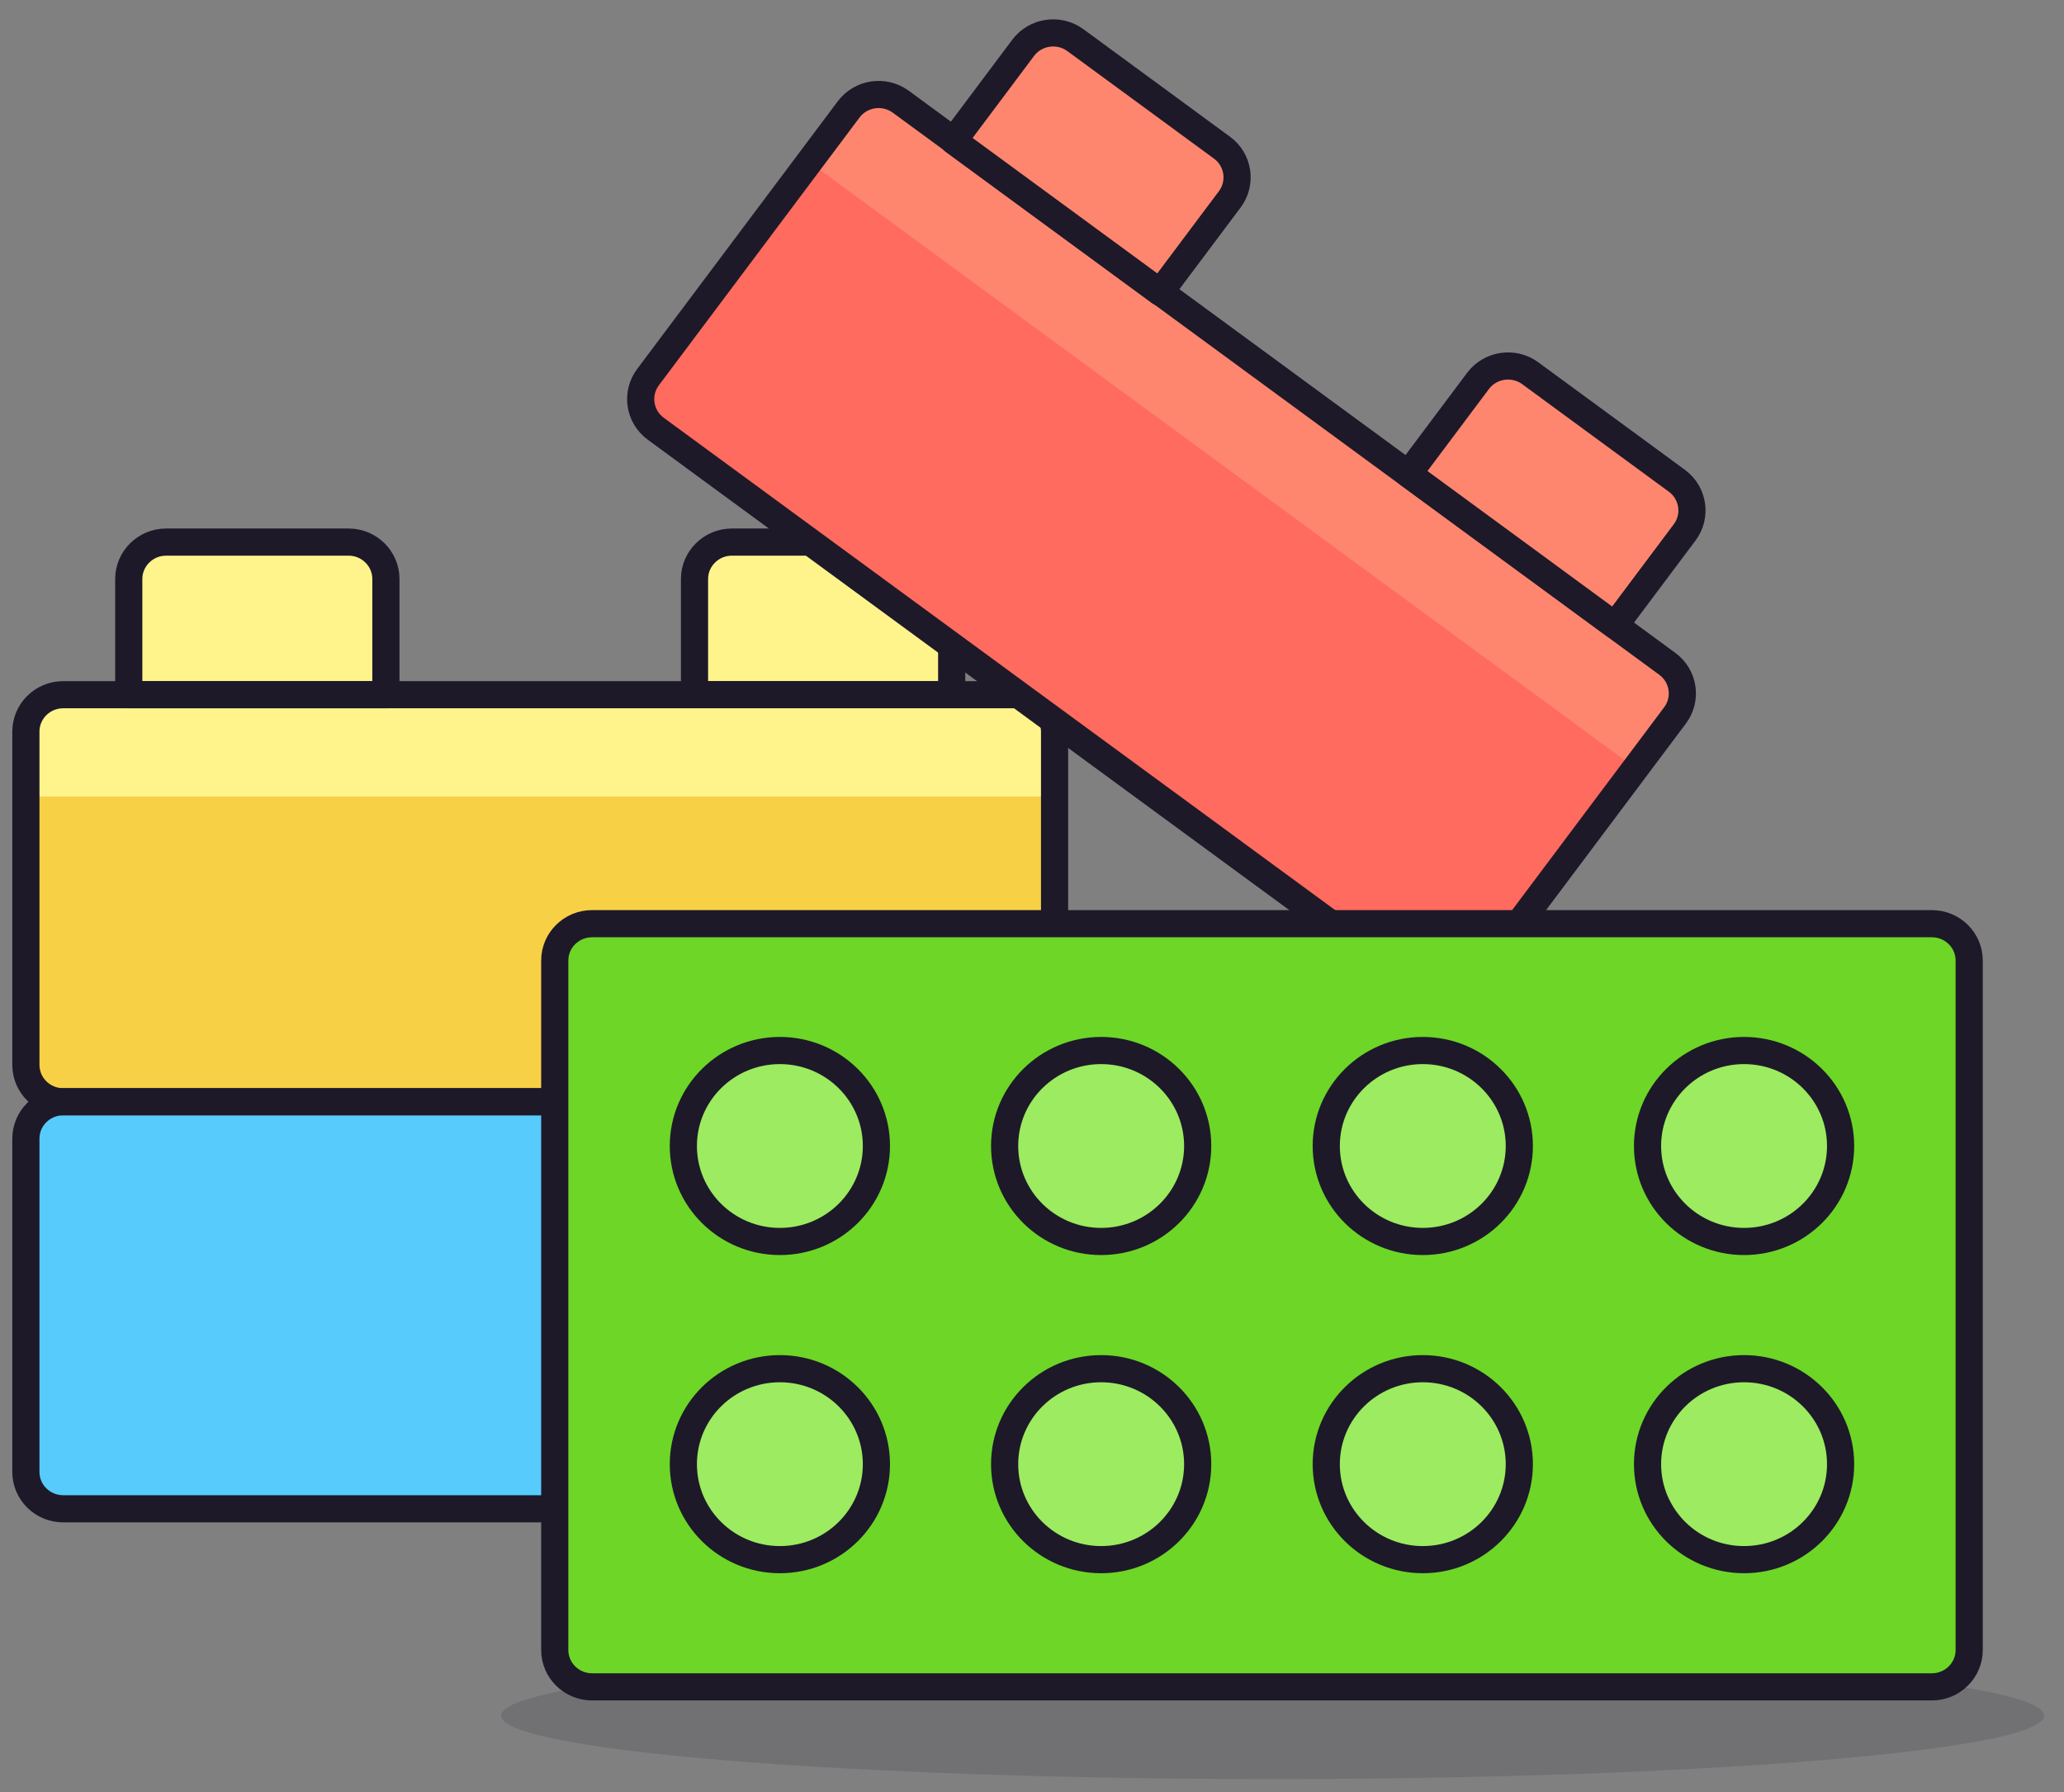 <svg width="76" height="66" viewBox="0 0 76 66" fill="none" xmlns="http://www.w3.org/2000/svg">
<rect x="0" y="0" width="76" height="66" fill="#808080" stroke="none"/>
<g clip-path="url(#clip0_17_2525)">
<path d="M26.946 19.965H33.67C34.425 19.965 35.043 20.576 35.043 21.323V25.586H25.573V21.323C25.573 20.576 26.191 19.965 26.946 19.965Z" fill="#FFF48C" stroke="#1D1929" stroke-linejoin="round"/>
<path d="M37.458 25.586H2.326C1.568 25.586 0.953 26.194 0.953 26.944V39.219C0.953 39.969 1.568 40.577 2.326 40.577H37.458C38.216 40.577 38.831 39.969 38.831 39.219V26.944C38.831 26.194 38.216 25.586 37.458 25.586Z" fill="#F7D046"/>
<path d="M2.326 25.586H37.458C38.213 25.586 38.831 26.198 38.831 26.944V29.334H0.953V26.944C0.953 26.198 1.571 25.586 2.326 25.586Z" fill="#FFF48C"/>
<path d="M6.113 19.965H12.838C13.593 19.965 14.21 20.576 14.21 21.323V25.586H4.741V21.323C4.741 20.576 5.359 19.965 6.113 19.965Z" fill="#FFF48C" stroke="#1D1929" stroke-linejoin="round"/>
<path opacity="0.15" d="M46.859 65.521C62.548 65.521 75.267 64.475 75.267 63.185C75.267 61.895 62.548 60.85 46.859 60.85C31.17 60.85 18.451 61.895 18.451 63.185C18.451 64.475 31.17 65.521 46.859 65.521Z" fill="#1D1929"/>
<path d="M37.458 40.577H2.326C1.568 40.577 0.953 41.185 0.953 41.935V54.21C0.953 54.96 1.568 55.568 2.326 55.568H37.458C38.216 55.568 38.831 54.96 38.831 54.21V41.935C38.831 41.185 38.216 40.577 37.458 40.577Z" fill="#56CBFC" stroke="#1D1929" stroke-linejoin="round"/>
<path d="M37.458 25.586H2.326C1.568 25.586 0.953 26.194 0.953 26.944V39.219C0.953 39.969 1.568 40.577 2.326 40.577H37.458C38.216 40.577 38.831 39.969 38.831 39.219V26.944C38.831 26.194 38.216 25.586 37.458 25.586Z" stroke="#1D1929" stroke-linejoin="round"/>
<path d="M61.392 24.448L33.169 3.747C32.56 3.301 31.701 3.427 31.249 4.029L23.861 13.89C23.41 14.493 23.537 15.343 24.146 15.79L52.37 36.49C52.978 36.937 53.838 36.811 54.289 36.208L61.678 26.347C62.129 25.745 62.001 24.895 61.392 24.448Z" fill="#FF6B5E"/>
<path d="M60.226 28.288L61.557 26.51C61.804 26.17 61.914 25.763 61.845 25.355C61.79 24.948 61.557 24.581 61.228 24.337L33.341 3.874C32.998 3.63 32.586 3.521 32.175 3.589C31.763 3.644 31.392 3.874 31.145 4.2L29.814 5.979L60.24 28.302L60.226 28.288Z" fill="#FF866E"/>
<path d="M61.392 24.448L33.169 3.747C32.56 3.301 31.701 3.427 31.249 4.029L23.861 13.89C23.41 14.493 23.537 15.343 24.146 15.79L52.37 36.49C52.978 36.937 53.838 36.811 54.289 36.208L61.678 26.347C62.129 25.745 62.001 24.895 61.392 24.448Z" stroke="#1D1929" stroke-linejoin="round"/>
<path d="M39.596 1.478L44.998 5.44C45.605 5.885 45.733 6.74 45.283 7.34L42.717 10.765L35.11 5.185L37.676 1.76C38.126 1.16 38.99 1.033 39.596 1.478Z" fill="#FF866E" stroke="#1D1929" stroke-linejoin="round"/>
<path d="M59.466 23.032L51.859 17.452L54.425 14.027C54.875 13.427 55.739 13.3 56.345 13.745L61.747 17.707C62.353 18.152 62.482 19.007 62.032 19.607L59.466 23.032Z" fill="#FF866E" stroke="#1D1929" stroke-linejoin="round"/>
<path d="M71.136 34.019H21.8C21.042 34.019 20.427 34.627 20.427 35.376V60.768C20.427 61.518 21.042 62.126 21.8 62.126H71.136C71.894 62.126 72.509 61.518 72.509 60.768V35.376C72.509 34.627 71.894 34.019 71.136 34.019Z" fill="#6DD627" stroke="#1D1929" stroke-linejoin="round"/>
<path d="M40.546 45.723C42.509 45.723 44.101 44.149 44.101 42.206C44.101 40.264 42.509 38.69 40.546 38.69C38.583 38.69 36.992 40.264 36.992 42.206C36.992 44.149 38.583 45.723 40.546 45.723Z" fill="#9CEB60" stroke="#1D1929" stroke-linejoin="round"/>
<path d="M28.716 45.723C30.679 45.723 32.271 44.149 32.271 42.206C32.271 40.264 30.679 38.69 28.716 38.69C26.753 38.69 25.162 40.264 25.162 42.206C25.162 44.149 26.753 45.723 28.716 45.723Z" fill="#9CEB60" stroke="#1D1929" stroke-linejoin="round"/>
<path d="M28.716 57.441C30.679 57.441 32.271 55.867 32.271 53.925C32.271 51.982 30.679 50.408 28.716 50.408C26.753 50.408 25.162 51.982 25.162 53.925C25.162 55.867 26.753 57.441 28.716 57.441Z" fill="#9CEB60" stroke="#1D1929" stroke-linejoin="round"/>
<path d="M52.39 45.723C54.353 45.723 55.944 44.149 55.944 42.206C55.944 40.264 54.353 38.69 52.39 38.69C50.427 38.69 48.835 40.264 48.835 42.206C48.835 44.149 50.427 45.723 52.39 45.723Z" fill="#9CEB60" stroke="#1D1929" stroke-linejoin="round"/>
<path d="M64.219 45.723C66.183 45.723 67.774 44.149 67.774 42.206C67.774 40.264 66.183 38.69 64.219 38.69C62.256 38.69 60.665 40.264 60.665 42.206C60.665 44.149 62.256 45.723 64.219 45.723Z" fill="#9CEB60" stroke="#1D1929" stroke-linejoin="round"/>
<path d="M40.546 57.441C42.509 57.441 44.101 55.867 44.101 53.925C44.101 51.982 42.509 50.408 40.546 50.408C38.583 50.408 36.992 51.982 36.992 53.925C36.992 55.867 38.583 57.441 40.546 57.441Z" fill="#9CEB60" stroke="#1D1929" stroke-linejoin="round"/>
<path d="M52.39 57.441C54.353 57.441 55.944 55.867 55.944 53.925C55.944 51.982 54.353 50.408 52.39 50.408C50.427 50.408 48.835 51.982 48.835 53.925C48.835 55.867 50.427 57.441 52.39 57.441Z" fill="#9CEB60" stroke="#1D1929" stroke-linejoin="round"/>
<path d="M64.219 57.441C66.183 57.441 67.774 55.867 67.774 53.925C67.774 51.982 66.183 50.408 64.219 50.408C62.256 50.408 60.665 51.982 60.665 53.925C60.665 55.867 62.256 57.441 64.219 57.441Z" fill="#9CEB60" stroke="#1D1929" stroke-linejoin="round"/>
</g>
<defs>
<clipPath id="clip0_17_2525">
<rect width="75" height="65" fill="white" transform="translate(0.267 0.521)"/>
</clipPath>
</defs>
</svg>
